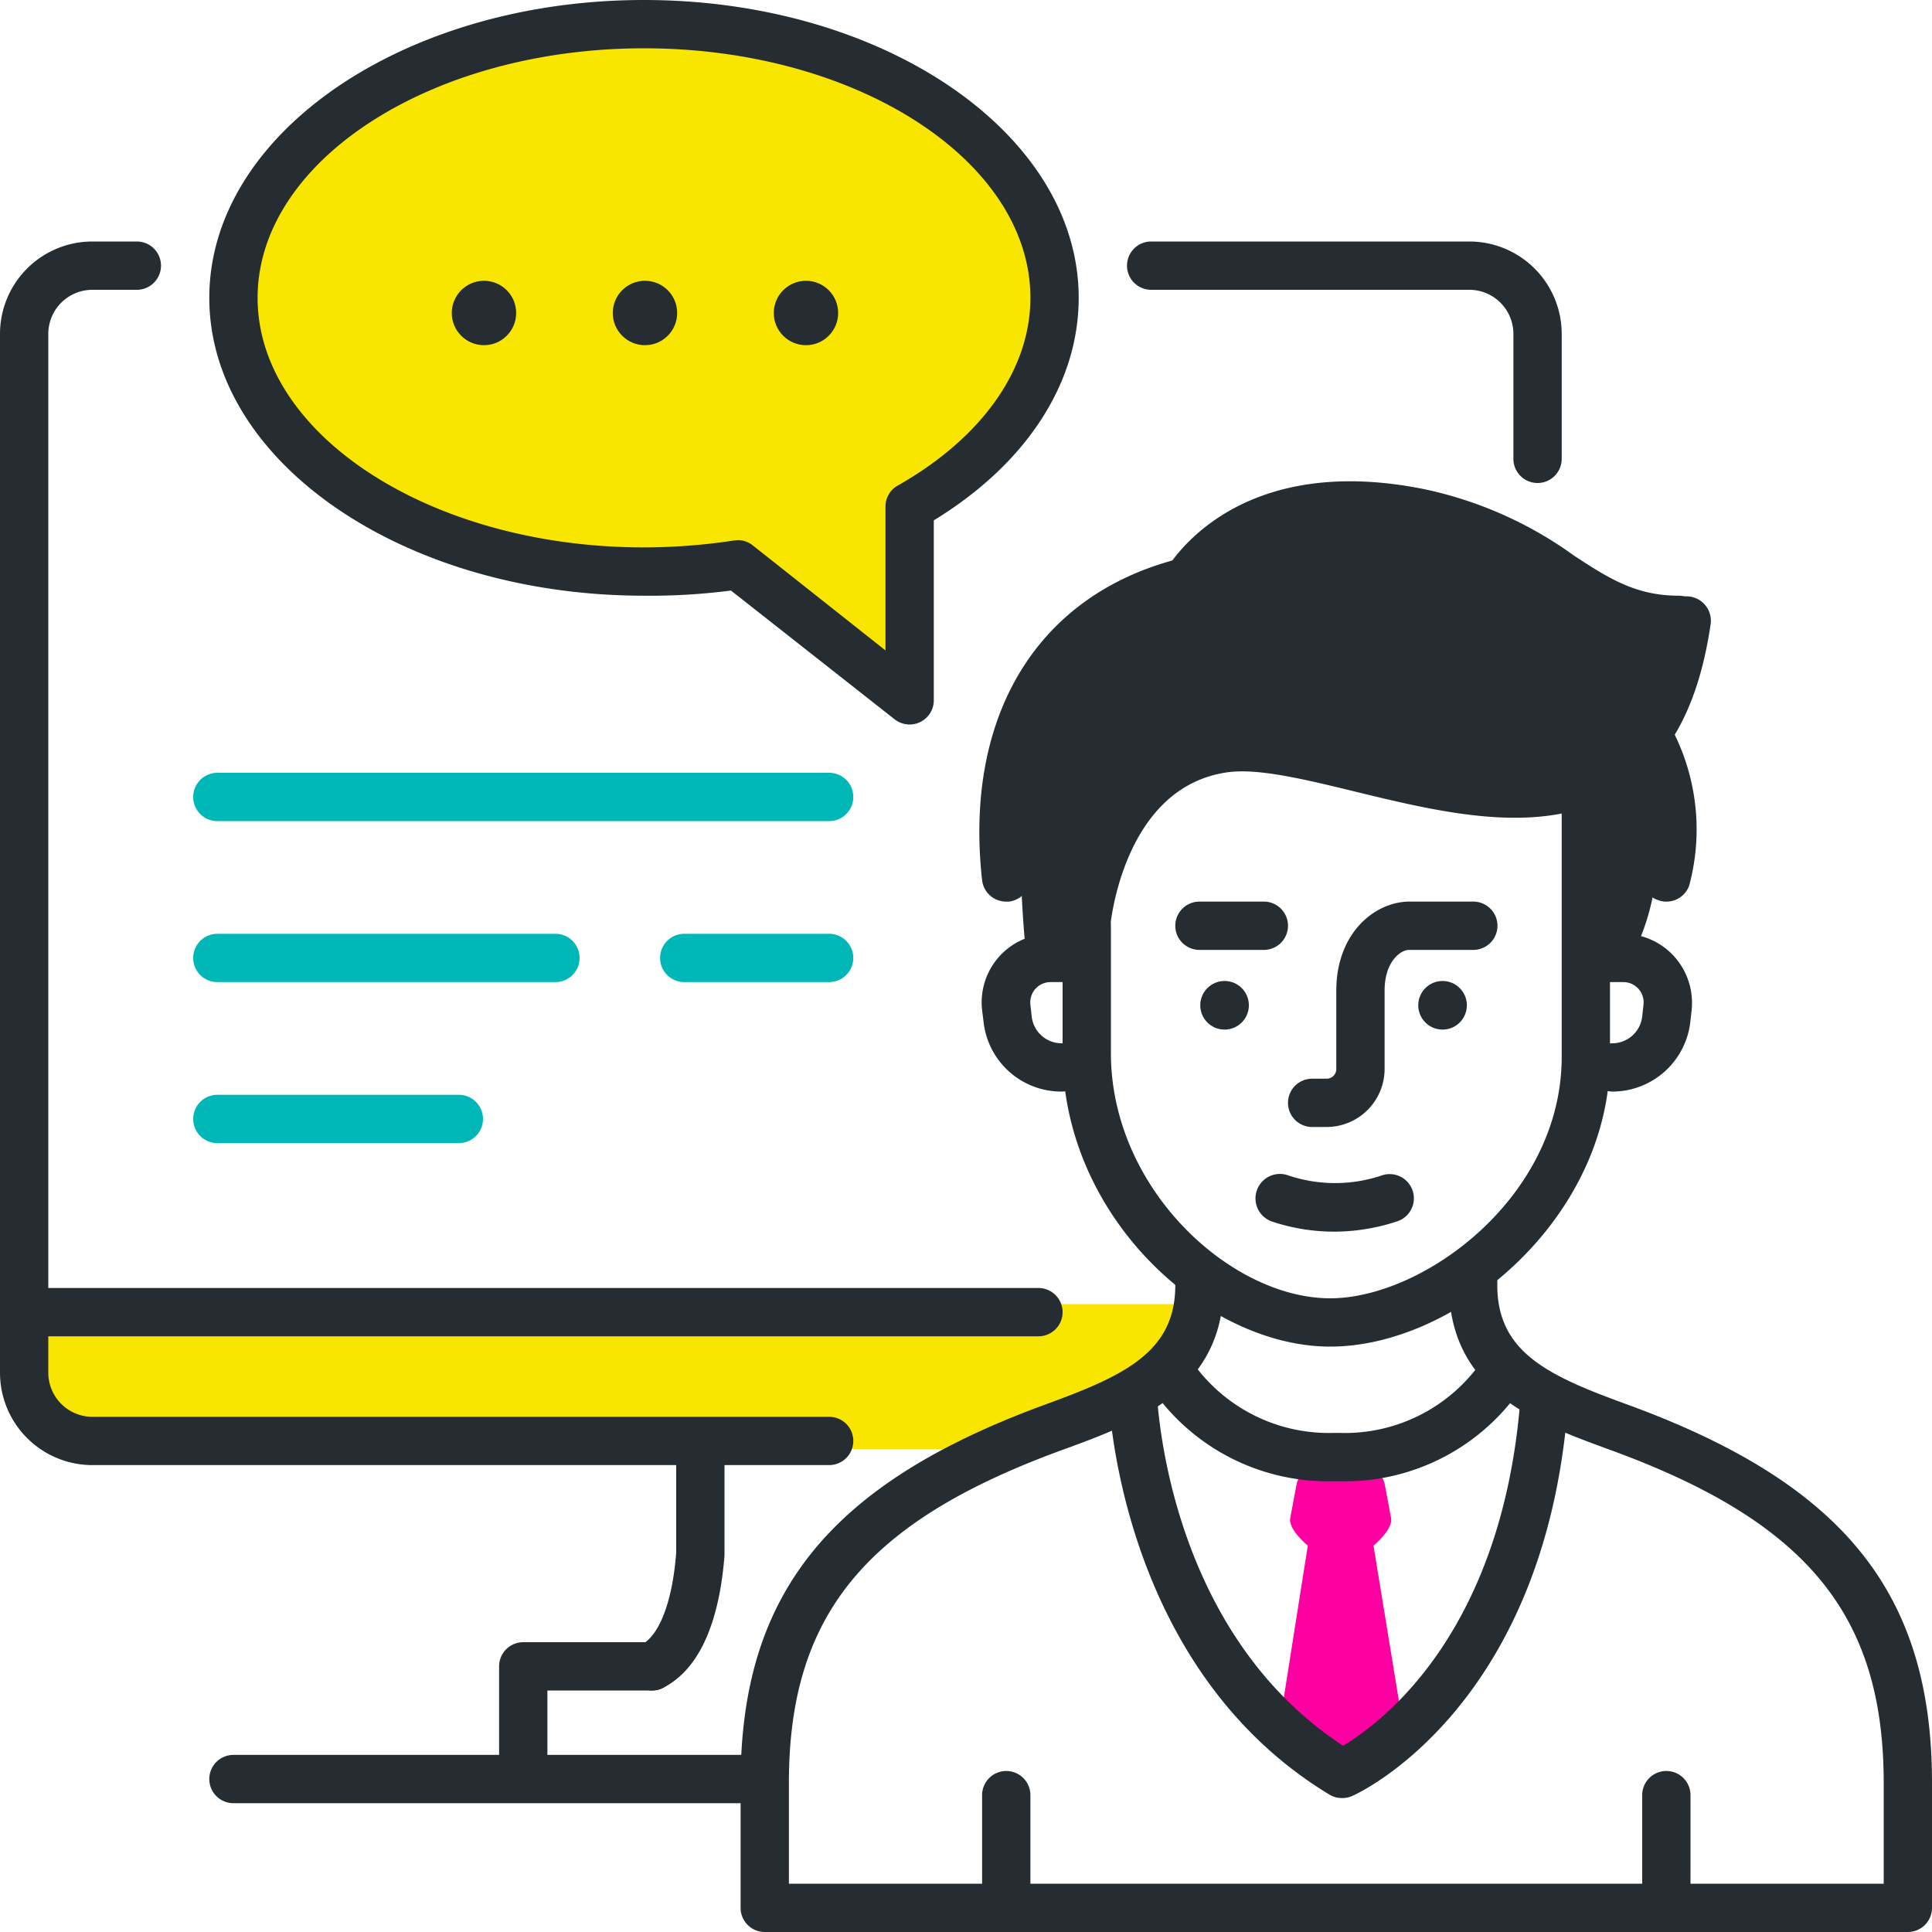 <svg id="Layer_2" data-name="Layer 2" xmlns="http://www.w3.org/2000/svg" viewBox="0 0 120 120"><defs><style>.cls-1{fill:#f9e600;}.cls-2{fill:#fc00a2;}.cls-3{fill:#252d32;}.cls-4{fill:#00b7b7;}</style></defs><path class="cls-1" d="M61,90H7.44A5.43,5.43,0,0,1,2,84.56V81H74C72.48,86.54,67.49,89,61,90Z"/><path class="cls-2" d="M85.31,96s1.23-1,1.09-1.72L86,92.15A1.66,1.66,0,0,0,84.91,91H81.63a1.67,1.67,0,0,0-1.09,1.15l-.4,2.13C80,95,81.23,96,81.23,96L79.6,106.33,84,109l3-2.67Z"/><path class="cls-3" d="M51.5,91H5.74A5.74,5.74,0,0,1,0,85.26V20.74A5.74,5.74,0,0,1,5.74,15H8.5a1.5,1.5,0,0,1,0,3H5.74A2.74,2.74,0,0,0,3,20.74V85.26A2.74,2.74,0,0,0,5.74,88H51.5a1.5,1.5,0,0,1,0,3Z"/><path class="cls-3" d="M95.5,30A1.5,1.5,0,0,1,94,28.5V20.74A2.74,2.74,0,0,0,91.26,18H71.5a1.5,1.5,0,0,1,0-3H91.26A5.74,5.74,0,0,1,97,20.74V28.5A1.5,1.5,0,0,1,95.5,30Z"/><path class="cls-3" d="M40.5,105a1.5,1.5,0,0,1-.67-2.84c1.13-.57,1.94-2.7,2.17-5.72V90.5a1.5,1.5,0,0,1,3,0v6.11c-.23,3-1.07,6.85-3.83,8.23A1.44,1.44,0,0,1,40.5,105Z"/><path class="cls-3" d="M32.5,111a1.5,1.5,0,0,1-1.5-1.5v-6a1.5,1.5,0,0,1,1.5-1.5h8a1.5,1.5,0,0,1,0,3H34v4.5A1.5,1.5,0,0,1,32.5,111Z"/><path class="cls-3" d="M46.5,112h-32a1.5,1.5,0,0,1,0-3h32a1.5,1.5,0,0,1,0,3Z"/><path class="cls-3" d="M64.5,83H2.5a1.5,1.5,0,0,1,0-3h62a1.5,1.5,0,0,1,0,3Z"/><path class="cls-4" d="M51.5,51h-38a1.5,1.5,0,0,1,0-3h38a1.5,1.5,0,0,1,0,3Z"/><path class="cls-4" d="M51.5,61h-9a1.5,1.5,0,0,1,0-3h9a1.5,1.5,0,0,1,0,3Z"/><path class="cls-4" d="M34.5,61h-21a1.5,1.5,0,0,1,0-3h21a1.5,1.5,0,0,1,0,3Z"/><path class="cls-4" d="M28.5,71h-15a1.5,1.5,0,0,1,0-3h15a1.5,1.5,0,0,1,0,3Z"/><path class="cls-3" d="M63.71,59h3.18s.65-10.14,7.51-12.48c4.06-1.38,16,2,18.77,2.26A16.5,16.5,0,0,0,98,48.63L97.92,59l3.19.8c2.39-4,2.29-9.63.89-13.43l2.41-7.92c-1.92-.3-3.78-.2-5.81-1.66-4.16-3-9.54-6.19-15.45-5.88-5.39.29-9.73,4.9-9.73,4.9a12,12,0,0,0-8.14,5.81C62.34,46.74,63.71,59,63.71,59Z"/><path class="cls-3" d="M65.93,67.8a4.86,4.86,0,0,1-4.84-4.34L61,62.74A4.26,4.26,0,0,1,65.25,58H66.5a1.5,1.5,0,0,1,0,3H65.25A1.26,1.26,0,0,0,64,62.41l.08.72a1.87,1.87,0,0,0,1.86,1.67,1.5,1.5,0,0,1,0,3Z"/><path class="cls-3" d="M100.18,67.8a1.5,1.5,0,0,1,0-3A1.87,1.87,0,0,0,102,63.13l.08-.72A1.26,1.26,0,0,0,100.86,61H99.5a1.5,1.5,0,0,1,0-3h1.36A4.26,4.26,0,0,1,104,59.42a4.31,4.31,0,0,1,1.07,3.32l-.08.72A4.88,4.88,0,0,1,100.18,67.8Z"/><path class="cls-3" d="M118.5,120h-71a1.5,1.5,0,0,1-1.5-1.5v-7.76C46,99,51.51,92.13,65,87.21c4.81-1.76,8-3.22,8-7.38V79.5a1.5,1.5,0,0,1,3,0v.33c0,6.58-5.51,8.58-9.94,10.2C53.78,94.49,49,100.3,49,110.74V117h68v-6.26c0-10.44-4.78-16.25-17.06-20.71C95.51,88.41,90,86.41,90,79.83V79.5a1.5,1.5,0,0,1,3,0v.33c0,4.16,3.16,5.62,8,7.38,13.52,4.92,19,11.74,19,23.53v7.76A1.5,1.5,0,0,1,118.5,120Z"/><path class="cls-3" d="M82.88,76.5A12.22,12.22,0,0,1,79,75.87,1.5,1.5,0,1,1,80,73a9.09,9.09,0,0,0,5.85,0,1.5,1.5,0,0,1,.93,2.86A12.42,12.42,0,0,1,82.88,76.5Z"/><path class="cls-3" d="M82.4,70h-.9a1.5,1.5,0,0,1,0-3h.9a.6.6,0,0,0,.6-.6V61.53c0-3.5,2.29-5.46,4.45-5.53.85,0,3.93,0,4.06,0a1.5,1.5,0,0,1,0,3s-3.16,0-4,0C87,59,86,59.72,86,61.53V66.4A3.61,3.61,0,0,1,82.4,70Z"/><path class="cls-3" d="M82.62,83.64c-7.68,0-16.62-8-16.62-18.24V57.5a1.5,1.5,0,0,1,3,0v7.9c0,8.44,7.45,15.24,13.62,15.24,5.79,0,14.38-6.28,14.38-15V48.5a1.5,1.5,0,0,1,3,0V65.67C100,75.63,90.49,83.64,82.62,83.64Z"/><path class="cls-3" d="M83.16,92h-.3a13.28,13.28,0,0,1-11.35-5.79A1.5,1.5,0,1,1,74,84.52,10.36,10.36,0,0,0,82.86,89h.3a10.34,10.34,0,0,0,9-4.64A1.5,1.5,0,0,1,94.64,86,13.26,13.26,0,0,1,83.16,92Z"/><path class="cls-3" d="M78.5,59h-4a1.5,1.5,0,0,1,0-3h4a1.5,1.5,0,0,1,0,3Z"/><circle class="cls-3" cx="76.06" cy="62.44" r="1.51"/><circle class="cls-3" cx="89.6" cy="62.44" r="1.51"/><path class="cls-3" d="M83.35,111.68a1.49,1.49,0,0,1-.77-.21c-11.3-6.83-13.32-20.08-13.67-24a1.49,1.49,0,0,1,1.36-1.63,1.51,1.51,0,0,1,1.63,1.36c.31,3.46,2,15,11.52,21.23,2.32-1.38,9.81-6.9,11-21.34A1.5,1.5,0,0,1,96,85.74a1.49,1.49,0,0,1,1.38,1.61c-1.47,18.65-12.91,24-13.39,24.2A1.5,1.5,0,0,1,83.35,111.68Z"/><path class="cls-3" d="M62.5,56A1.5,1.5,0,0,1,61,54.67c-1.11-10,3.24-17.41,11.65-19.81a1.5,1.5,0,1,1,.83,2.88c-6.89,2-10.44,8.17-9.5,16.59A1.5,1.5,0,0,1,62.67,56Z"/><path class="cls-3" d="M103.5,56a1.26,1.26,0,0,1-.47-.08,1.49,1.49,0,0,1-1-1.89,10.56,10.56,0,0,0-.94-7.5A1.5,1.5,0,1,1,103.69,45a13.42,13.42,0,0,1,1.23,10A1.5,1.5,0,0,1,103.5,56Z"/><path class="cls-3" d="M67.5,59h-.12A1.52,1.52,0,0,1,66,57.38C66.3,53.53,68.75,46,75.86,45c2.48-.35,5.67.42,9,1.24,5.06,1.24,10.79,2.64,14.39.21,2.12-1.42,3.44-4.08,4-8.11a1.5,1.5,0,1,1,3,.43c-.72,4.92-2.47,8.25-5.32,10.17-4.7,3.17-11.12,1.6-16.79.22-3.08-.75-6-1.46-7.91-1.19-6.53.93-7.28,9.59-7.28,9.68A1.51,1.51,0,0,1,67.5,59Z"/><path class="cls-3" d="M104.26,40c-3.55,0-5.79-1.47-8.15-3a21.48,21.48,0,0,0-8.29-3.7C78.17,31.38,75.08,36.78,75,37A1.5,1.5,0,0,1,72.3,35.6c.17-.31,4.17-7.61,16.1-5.23a24.47,24.47,0,0,1,9.35,4.13C99.9,35.91,101.6,37,104.26,37a1.5,1.5,0,1,1,0,3Z"/><path class="cls-3" d="M62.5,119a1.5,1.5,0,0,1-1.5-1.5v-6a1.5,1.5,0,0,1,3,0v6A1.5,1.5,0,0,1,62.5,119Z"/><path class="cls-3" d="M103.5,119a1.5,1.5,0,0,1-1.5-1.5v-6a1.5,1.5,0,0,1,3,0v6A1.5,1.5,0,0,1,103.5,119Z"/><path class="cls-1" d="M66,18.5c0-9.39-11.42-17-25.5-17S15,9.11,15,18.5s11.42,17,25.5,17a38,38,0,0,0,5.82-.45L57,43.5v-12C62.5,28.34,66,23.69,66,18.5Z"/><circle class="cls-3" cx="30.06" cy="19.44" r="2"/><circle class="cls-3" cx="40.06" cy="19.44" r="2"/><circle class="cls-3" cx="50.06" cy="19.44" r="2"/><path class="cls-3" d="M56.5,45a1.52,1.52,0,0,1-.93-.32l-10.17-8A39,39,0,0,1,40,37c-14.89,0-27-8.3-27-18.5S25.11,0,40,0,67,8.3,67,18.5c0,5.32-3.27,10.32-9,13.82V43.5a1.5,1.5,0,0,1-.85,1.35A1.47,1.47,0,0,1,56.5,45ZM45.82,33.55a1.48,1.48,0,0,1,.93.32L55,40.4V31.46a1.48,1.48,0,0,1,.76-1.3C61,27.19,64,22.94,64,18.5,64,10,53.23,3,40,3S16,10,16,18.5,26.77,34,40,34a37.28,37.28,0,0,0,5.59-.43Z"/></svg>